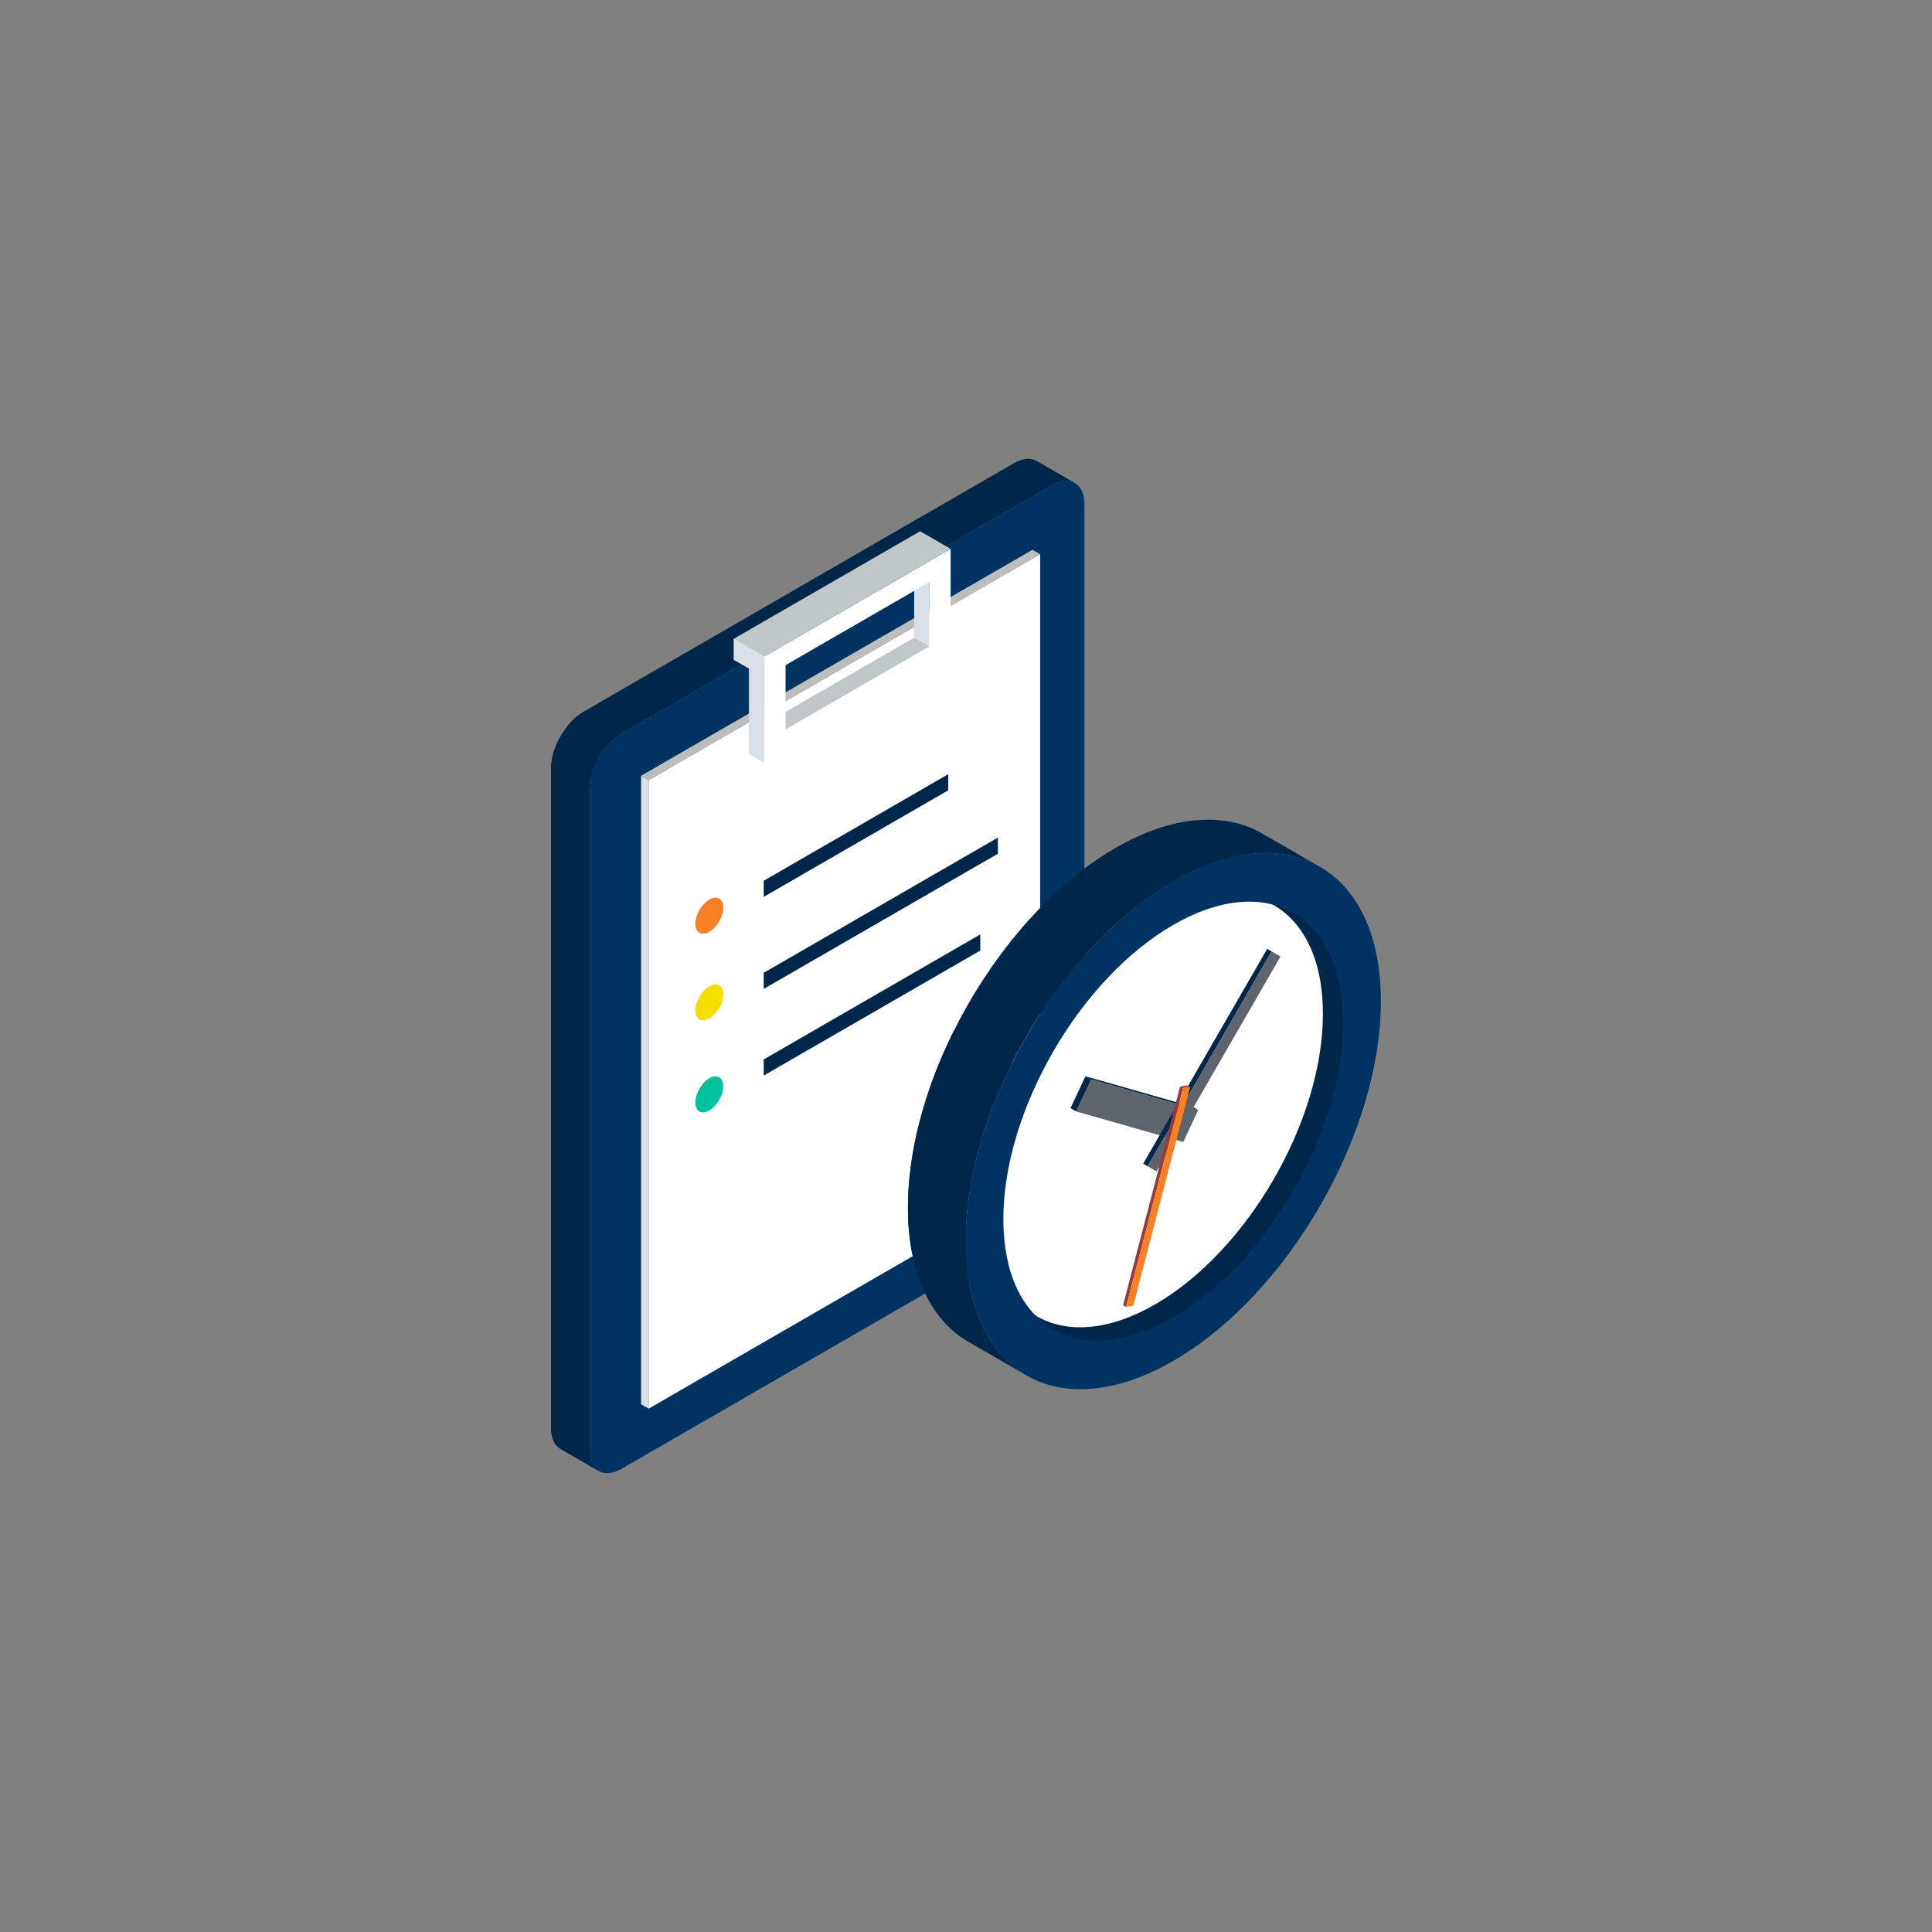 <?xml version="1.0" encoding="UTF-8"?> <svg xmlns="http://www.w3.org/2000/svg" id="_x31_4" version="1.1" viewBox="0 0 1080 1080"><rect x="0" y="0" width="1080" height="1080" fill="#808080" stroke="none"/><defs><style> .st0 { fill: #00c29b; } .st0, .st1, .st2, .st3, .st4, .st5, .st6, .st7, .st8, .st9, .st10, .st11 { fill-rule: evenodd; } .st1 { fill: #fff; } .st2 { fill: #c43e3f; } .st3 { fill: #f5de00; } .st4 { fill: #5e646b; } .st5 { fill: #bfc7c9; } .st6 { fill: #00264a; } .st7 { fill: #dae0e7; } .st8 { fill: #bdbdbd; } .st9 { fill: #943b3b; } .st10 { fill: #003262; } .st11 { fill: #f88024; } </style></defs><polygon class="st6" points="334.7 822.29 313.42 809.99 312.22 809.18 311.2 808.19 310.27 806.96 309.5 805.57 308.89 804.02 308.44 802.26 308.16 800.35 308.08 798.26 308.08 429.27 308.16 427.08 308.44 424.86 308.89 422.59 309.5 420.3 310.27 418.04 311.2 415.77 312.22 413.55 313.42 411.4 314.69 409.28 316.11 407.26 317.59 405.35 319.17 403.54 320.83 401.85 322.6 400.33 324.41 398.99 326.24 397.82 365.19 375.31 388.36 361.95 504.6 294.81 524.84 283.16 566.71 258.98 568.58 257.99 570.39 257.29 572.13 256.79 573.78 256.54 575.37 256.5 576.85 256.72 578.27 257.11 579.58 257.71 600.85 270 599.54 269.41 598.17 268.98 596.65 268.81 595.05 268.84 593.39 269.09 591.66 269.58 589.86 270.29 587.98 271.24 546.11 295.45 525.9 307.12 409.64 374.25 386.45 387.61 347.52 410.09 345.68 411.28 343.88 412.63 342.15 414.15 340.45 415.81 338.9 417.61 337.38 419.55 336 421.57 334.7 423.65 333.52 425.84 332.46 428.07 331.54 430.33 330.81 432.59 330.17 434.89 329.71 437.15 329.46 439.38 329.36 441.56 329.36 810.56 329.46 812.64 329.71 814.55 330.17 816.28 330.81 817.88 331.54 819.25 332.46 820.45 333.52 821.48 334.7 822.29"></polygon><path class="st10" d="M587.98,682.21l-240.46,138.81c-10.01,5.8-18.16,1.06-18.16-10.46v-369c0-11.56,8.15-25.68,18.16-31.48l38.93-22.48,23.19-13.36,116.26-67.13,20.21-11.67,41.87-24.21c10.04-5.76,18.2-1.06,18.2,10.5v369c0,11.56-8.17,25.68-18.2,31.48Z"></path><polygon class="st7" points="362.61 436.13 358.37 433.65 358.37 784.98 362.61 787.45 362.61 436.13"></polygon><polygon class="st8" points="581.45 309.8 577.17 307.33 570.36 311.28 563.5 315.24 556.68 319.16 549.82 323.12 543 327.07 536.15 331 529.33 334.95 522.47 338.92 515.62 342.87 508.8 346.8 501.94 350.75 495.12 354.71 488.27 358.66 481.45 362.59 474.59 366.54 467.77 370.51 460.91 374.43 454.1 378.38 447.24 382.35 440.42 386.3 433.56 390.23 426.75 394.18 419.89 398.14 413.07 402.1 406.21 406.02 399.39 409.97 392.54 413.94 385.72 417.85 378.86 421.82 372.04 425.77 365.19 429.73 358.37 433.65 362.61 436.13 369.46 432.16 376.28 428.25 383.14 424.29 389.99 420.33 396.81 416.41 403.67 412.45 410.49 408.49 417.35 404.54 424.16 400.61 431.02 396.66 437.84 392.7 444.7 388.74 451.52 384.82 458.37 380.85 465.19 376.9 472.05 372.97 478.87 369.02 485.72 365.06 492.54 361.11 499.4 357.18 506.22 353.23 513.07 349.26 519.89 345.31 526.75 341.39 533.57 337.43 540.42 333.47 547.24 329.55 554.1 325.59 560.92 321.64 567.77 317.67 574.63 313.76 581.45 309.8"></polygon><path class="st1" d="M362.61,436.13v351.32l218.84-126.37v-351.28c-72.94,42.12-145.87,84.21-218.84,126.33Z"></path><polygon class="st7" points="511.03 356.48 519.54 361.39 519.54 358.99 519.54 356.66 519.54 354.36 519.54 352.09 519.54 349.9 519.54 347.72 519.54 345.56 519.54 343.4 519.54 341.21 519.54 339.05 519.54 336.86 519.54 334.68 519.54 332.41 519.54 330.12 519.54 327.78 519.54 325.38 511.03 320.47 511.03 322.84 511.03 325.2 511.03 327.46 511.03 329.73 511.03 331.95 511.03 334.14 511.03 336.3 511.03 338.45 511.03 340.61 511.03 342.81 511.03 344.95 511.03 347.18 511.03 349.44 511.03 351.71 511.03 354.08 511.03 356.48"></polygon><polygon class="st5" points="430.63 402.87 439.15 407.82 441.65 406.37 444.16 404.93 446.68 403.44 449.22 402 451.73 400.54 454.23 399.09 456.75 397.64 459.26 396.2 461.76 394.75 464.27 393.29 466.79 391.85 469.29 390.4 471.8 388.96 474.34 387.5 476.85 386.05 479.36 384.61 481.87 383.16 484.38 381.71 486.88 380.25 489.4 378.81 491.91 377.36 494.41 375.92 496.93 374.43 499.47 372.97 501.98 371.53 504.48 370.08 506.99 368.64 509.51 367.18 512.01 365.73 514.52 364.29 517.02 362.84 519.54 361.39 511.03 356.48 508.51 357.93 506 359.37 503.46 360.82 500.96 362.27 498.44 363.72 495.93 365.17 493.43 366.62 490.92 368.06 488.4 369.52 485.9 370.97 483.39 372.41 480.89 373.86 478.33 375.31 475.82 376.76 473.32 378.21 470.81 379.66 468.29 381.1 465.79 382.56 463.28 384.01 460.78 385.49 458.26 386.94 455.75 388.38 453.21 389.83 450.71 391.29 448.2 392.73 445.68 394.18 443.18 395.63 440.67 397.08 438.16 398.53 435.65 399.98 433.14 401.42 430.63 402.87"></polygon><path class="st1" d="M531.41,366.23v-59.4l-104.14,60.11v59.44l104.14-60.15h0ZM439.15,407.82v-36c26.81-15.48,53.6-30.95,80.39-46.44v36.01c-26.79,15.47-53.58,30.95-80.39,46.42Z"></path><polygon class="st6" points="426.92 601.25 547.99 531.36 547.99 522.34 426.92 592.24 426.92 601.25"></polygon><polygon class="st6" points="426.92 552.81 557.84 477.23 557.84 468.22 426.92 543.8 426.92 552.81"></polygon><polygon class="st6" points="426.92 501.36 530.04 441.81 530.04 432.8 426.92 492.35 426.92 501.36"></polygon><polygon class="st5" points="410.2 368.81 418.75 373.72 418.75 421.43 427.27 426.38 427.27 366.94 531.41 306.83 522.9 301.88 514.35 296.97 410.2 357.08 410.2 368.81"></polygon><path class="st11" d="M396.49,502.88h0c-4.28,2.47-7.8,8.55-7.8,13.49h0c0,4.99,3.53,6.97,7.8,4.49h0c4.31-2.47,7.82-8.55,7.82-13.49h0c0-4.95-3.5-7.01-7.82-4.49Z"></path><path class="st3" d="M396.49,551.29h0c-4.28,2.47-7.8,8.59-7.8,13.54h0c0,4.95,3.53,6.96,7.8,4.49h0c4.31-2.48,7.82-8.55,7.82-13.5h0c0-4.99-3.5-6.99-7.82-4.53Z"></path><path class="st0" d="M396.49,602.74h0c-4.28,2.51-7.8,8.59-7.8,13.54h0c0,4.95,3.53,6.96,7.8,4.49h0c4.31-2.48,7.82-8.55,7.82-13.5h0c0-4.95-3.5-6.99-7.82-4.53Z"></path><path class="st6" d="M587.67,743.94l-31.2-19.5c89.51,50.67,221.42-183.44,134.31-232.67l34.21,18.1c90.75,55.3-47.38,284.93-137.31,234.06Z"></path><path class="st1" d="M645.73,512.56c-51.8,29.89-93.78,102.66-93.78,162.45s41.99,84.07,93.78,54.14c51.77-29.89,93.78-102.62,93.78-162.45s-42.01-84.03-93.78-54.14Z"></path><polygon class="st6" points="623.61 474.07 626.61 472.38 629.58 470.8 632.55 469.31 635.48 467.93 638.41 466.62 641.27 465.42 644.17 464.33 647 463.3 649.83 462.38 652.62 461.57 655.37 460.82 658.13 460.19 660.85 459.63 663.54 459.17 666.18 458.82 668.8 458.53 671.38 458.36 673.92 458.24 676.47 458.24 678.95 458.32 681.38 458.49 683.78 458.74 686.19 459.09 688.52 459.51 690.82 460.01 693.05 460.61 695.27 461.28 697.46 462.07 699.58 462.92 701.66 463.83 703.68 464.85 735.94 483.47 733.9 482.45 731.8 481.53 729.68 480.68 727.5 479.91 725.31 479.24 723.04 478.64 720.75 478.1 718.42 477.68 716.05 477.37 713.62 477.08 711.17 476.94 708.7 476.83 706.15 476.87 703.61 476.94 701.03 477.15 698.42 477.44 695.76 477.79 693.08 478.25 690.35 478.77 687.64 479.45 684.84 480.16 682.05 481.01 679.22 481.93 676.41 482.91 673.54 484.05 670.65 485.24 667.7 486.52 664.77 487.92 661.84 489.42 658.84 491 655.87 492.7 652.87 494.47 649.9 496.3 646.93 498.25 643.99 500.23 641.06 502.31 638.17 504.43 635.3 506.66 632.47 508.92 629.64 511.25 626.86 513.65 624.07 516.14 621.34 518.64 618.62 521.22 615.94 523.86 613.29 526.56 610.67 529.31 608.09 532.1 605.55 534.96 603 537.86 600.54 540.79 598.09 543.8 595.66 546.84 593.29 549.91 590.96 553.06 588.66 556.2 586.4 559.42 584.2 562.63 582.01 565.93 579.89 569.24 577.81 572.56 575.77 575.92 573.78 579.35 571.84 582.74 569.93 586.21 568.09 589.66 566.29 593.16 564.56 596.7 562.86 600.23 561.2 603.76 559.61 607.34 558.09 610.94 556.61 614.54 555.16 618.15 553.78 621.75 552.48 625.39 551.23 629.03 550.04 632.67 548.9 636.31 547.84 639.95 546.82 643.59 545.9 647.23 545.01 650.87 544.2 654.51 543.43 658.11 542.76 661.75 542.16 665.36 541.6 668.96 541.13 672.54 540.71 676.14 540.39 679.67 540.14 683.21 539.93 686.73 539.83 690.24 539.79 693.73 539.83 697.16 539.93 700.52 540.14 703.84 540.39 707.09 540.71 710.27 541.13 713.39 541.6 716.42 542.16 719.38 542.76 722.29 543.43 725.12 544.2 727.87 545.01 730.55 545.9 733.21 546.82 735.75 547.84 738.22 548.9 740.63 550.04 742.96 551.23 745.22 552.48 747.41 553.78 749.53 555.16 751.55 556.61 753.53 558.09 755.4 559.61 757.19 561.2 758.93 562.86 760.6 564.56 762.18 566.29 763.66 568.09 765.08 569.93 766.42 571.84 767.69 539.61 749.08 537.71 747.79 535.86 746.5 534.07 745.04 532.3 743.56 530.6 741.97 528.98 740.34 527.38 738.61 525.83 736.77 524.34 734.9 522.93 732.96 521.55 730.9 520.24 728.78 519.01 726.6 517.81 724.33 516.68 722 515.62 719.6 514.59 717.13 513.63 714.58 512.75 711.97 511.94 709.25 511.2 706.49 510.53 703.66 509.89 700.77 509.36 697.79 508.9 694.76 508.47 691.65 508.16 688.47 507.87 685.21 507.7 681.94 507.6 678.54 507.56 675.12 507.6 671.65 507.7 668.11 507.87 664.62 508.16 661.08 508.47 657.51 508.9 653.95 509.36 650.35 509.89 646.73 510.53 643.13 511.2 639.53 511.94 635.89 512.75 632.25 513.63 628.61 514.59 624.97 515.62 621.32 516.68 617.68 517.81 614.04 519.01 610.4 520.24 606.76 521.55 603.12 522.93 599.52 524.34 595.92 525.83 592.32 527.38 588.75 528.98 585.17 530.6 581.61 532.3 578.08 534.07 574.58 535.86 571.07 537.71 567.58 539.61 564.16 541.56 560.73 543.53 557.34 545.58 553.95 547.67 550.62 549.79 547.3 551.98 544.05 554.17 540.79 556.43 537.61 558.72 534.44 561.06 531.32 563.42 528.22 565.83 525.17 568.31 522.21 570.78 519.24 573.28 516.35 575.87 513.48 578.45 510.69 581.06 507.93 583.71 505.24 586.4 502.6 589.12 500.02 591.83 497.51 594.63 495.03 597.42 492.62 600.21 490.29 603.08 488.04 605.93 485.8 608.84 483.69 611.77 481.6 614.7 479.62 617.64 477.68 620.64 475.85 623.61 474.07"></polygon><polygon class="st6" points="587.07 742.07 554.85 723.45 555.62 723.95 556.47 724.44 588.69 743.07 587.88 742.57 587.07 742.07"></polygon><polygon class="st6" points="723.02 510.36 690.78 491.78 689.97 491.29 689.12 490.87 721.34 509.49 722.19 509.92 723.02 510.36"></polygon><path class="st10" d="M573.78,579.35c20.99-36.4,50.04-68.16,82.09-86.65,32.01-18.51,61.06-20.25,82.05-8.13,20.99,12.12,34,38.13,34,75.13s-13,78.03-34,114.38c-20.99,36.4-50.04,68.16-82.05,86.65-32.05,18.51-61.1,20.25-82.09,8.13-20.99-12.12-34-38.13-34-75.13s13-78.01,34-114.38h0ZM723.02,510.36c-8.76-5.05-19.22-7.17-30.82-6-11.21,1.12-23.46,5.22-36.33,12.68-12.9,7.42-25.17,17.47-36.33,29.26-11.63,12.27-22.09,26.44-30.85,41.64-8.76,15.18-15.83,31.34-20.63,47.52-4.64,15.58-7.18,31.24-7.18,46.07s2.54,27.58,7.18,37.82c4.8,10.63,11.87,18.61,20.63,23.67,8.76,5.09,19.22,7.17,30.85,6.05,11.16-1.1,23.42-5.27,36.33-12.69,12.87-7.42,25.12-17.45,36.33-29.26,11.59-12.27,22.05-26.47,30.82-41.62,8.76-15.2,15.83-31.35,20.63-47.53,4.62-15.58,7.17-31.2,7.17-46.07s-2.54-27.56-7.17-37.81c-4.8-10.65-11.87-18.62-20.63-23.72Z"></path><g><polygon class="st6" points="601.63 621.32 598.42 619.46 606.78 601.64 610.03 603.48 601.63 621.32"></polygon><polygon class="st6" points="610.03 603.48 606.78 601.64 666.58 618.68 669.8 620.55 610.03 603.48"></polygon></g><polygon class="st4" points="669.8 620.55 661.42 638.37 601.63 621.32 610.03 603.48 669.8 620.55"></polygon><polygon class="st6" points="641.52 651.93 639.04 650.52 708.38 530.41 710.85 531.86 641.52 651.93"></polygon><polygon class="st4" points="646.47 654.8 641.52 651.93 710.85 531.86 715.83 534.69 703.37 556.28 646.47 654.8"></polygon><g><polygon class="st2" points="665.31 607.65 663.64 606.7 659.65 607.38 661.31 608.36 665.31 607.65"></polygon><polygon class="st9" points="661.31 608.36 659.65 607.38 627.81 729.63 629.47 730.59 661.31 608.36"></polygon></g><polygon class="st11" points="629.47 730.59 633.5 729.92 665.31 607.65 661.31 608.36 629.47 730.59"></polygon><polygon class="st6" points="634.13 507.58 601.91 488.96 603.08 488.04 605.93 485.8 608.84 483.69 611.77 481.6 614.7 479.62 617.64 477.68 620.64 475.85 623.61 474.07 626.61 472.38 629.58 470.8 632.55 469.31 635.48 467.93 638.41 466.62 641.27 465.42 644.17 464.33 647 463.3 649.83 462.38 652.62 461.57 655.37 460.82 658.13 460.19 660.85 459.63 663.54 459.17 666.18 458.82 668.2 458.6 700.43 477.19 698.42 477.44 695.76 477.79 693.08 478.25 690.35 478.77 687.64 479.45 684.84 480.16 682.05 481.01 679.22 481.93 676.41 482.91 673.54 484.05 670.65 485.24 667.7 486.52 664.77 487.92 661.84 489.42 658.84 491 655.87 492.7 652.87 494.47 649.9 496.3 646.93 498.25 643.99 500.23 641.06 502.31 638.17 504.43 635.3 506.66 634.13 507.58"></polygon><polygon class="st6" points="565.52 594.78 564.56 596.7 562.86 600.23 561.2 603.76 559.61 607.34 558.09 610.94 556.61 614.54 555.16 618.15 553.78 621.75 552.48 625.39 551.23 629.03 550.04 632.67 548.9 636.31 547.84 639.95 546.82 643.59 545.9 647.23 545.01 650.87 544.2 654.51 543.43 658.11 542.76 661.75 542.16 665.36 541.6 668.96 541.13 672.54 540.71 676.14 540.39 679.67 540.14 683.21 539.93 686.73 539.83 690.24 539.79 693.73 539.83 697.16 539.93 700.56 540.14 703.84 540.39 707.09 540.71 710.27 541.13 713.39 541.6 716.42 541.98 718.36 509.72 699.74 509.36 697.79 508.9 694.76 508.47 691.65 508.16 688.47 507.87 685.21 507.7 681.94 507.6 678.54 507.56 675.12 507.6 671.65 507.7 668.11 507.87 664.62 508.16 661.08 508.47 657.51 508.9 653.95 509.36 650.35 509.89 646.73 510.53 643.13 511.2 639.53 511.94 635.89 512.75 632.25 513.63 628.61 514.59 624.97 515.62 621.32 516.68 617.68 517.81 614.04 519.01 610.4 520.24 606.76 521.55 603.12 522.93 599.52 524.34 595.92 525.83 592.32 527.38 588.75 528.98 585.17 530.6 581.61 532.3 578.08 533.26 576.17 565.52 594.78"></polygon><polygon class="st7" points="410.2 368.81 418.75 373.72 418.75 421.43 427.27 426.38 427.27 366.94 410.2 357.08 410.2 368.81"></polygon><polygon class="st6" points="334.55 423.94 313.28 411.63 312.26 413.55 311.2 415.77 310.27 418.04 309.5 420.3 308.89 422.59 308.44 424.86 308.16 427.08 308.08 429.27 308.08 798.26 308.16 800.35 308.44 802.26 308.89 804.02 309.5 805.57 310.27 806.96 311.2 808.19 312.26 809.18 313.42 809.99 334.7 822.29 333.52 821.48 332.46 820.45 331.54 819.25 330.81 817.88 330.17 816.28 329.71 814.55 329.46 812.64 329.36 810.56 329.36 441.56 329.46 439.38 329.71 437.15 330.17 434.89 330.81 432.59 331.54 430.29 332.46 428.07 333.52 425.84 334.55 423.94"></polygon></svg> 